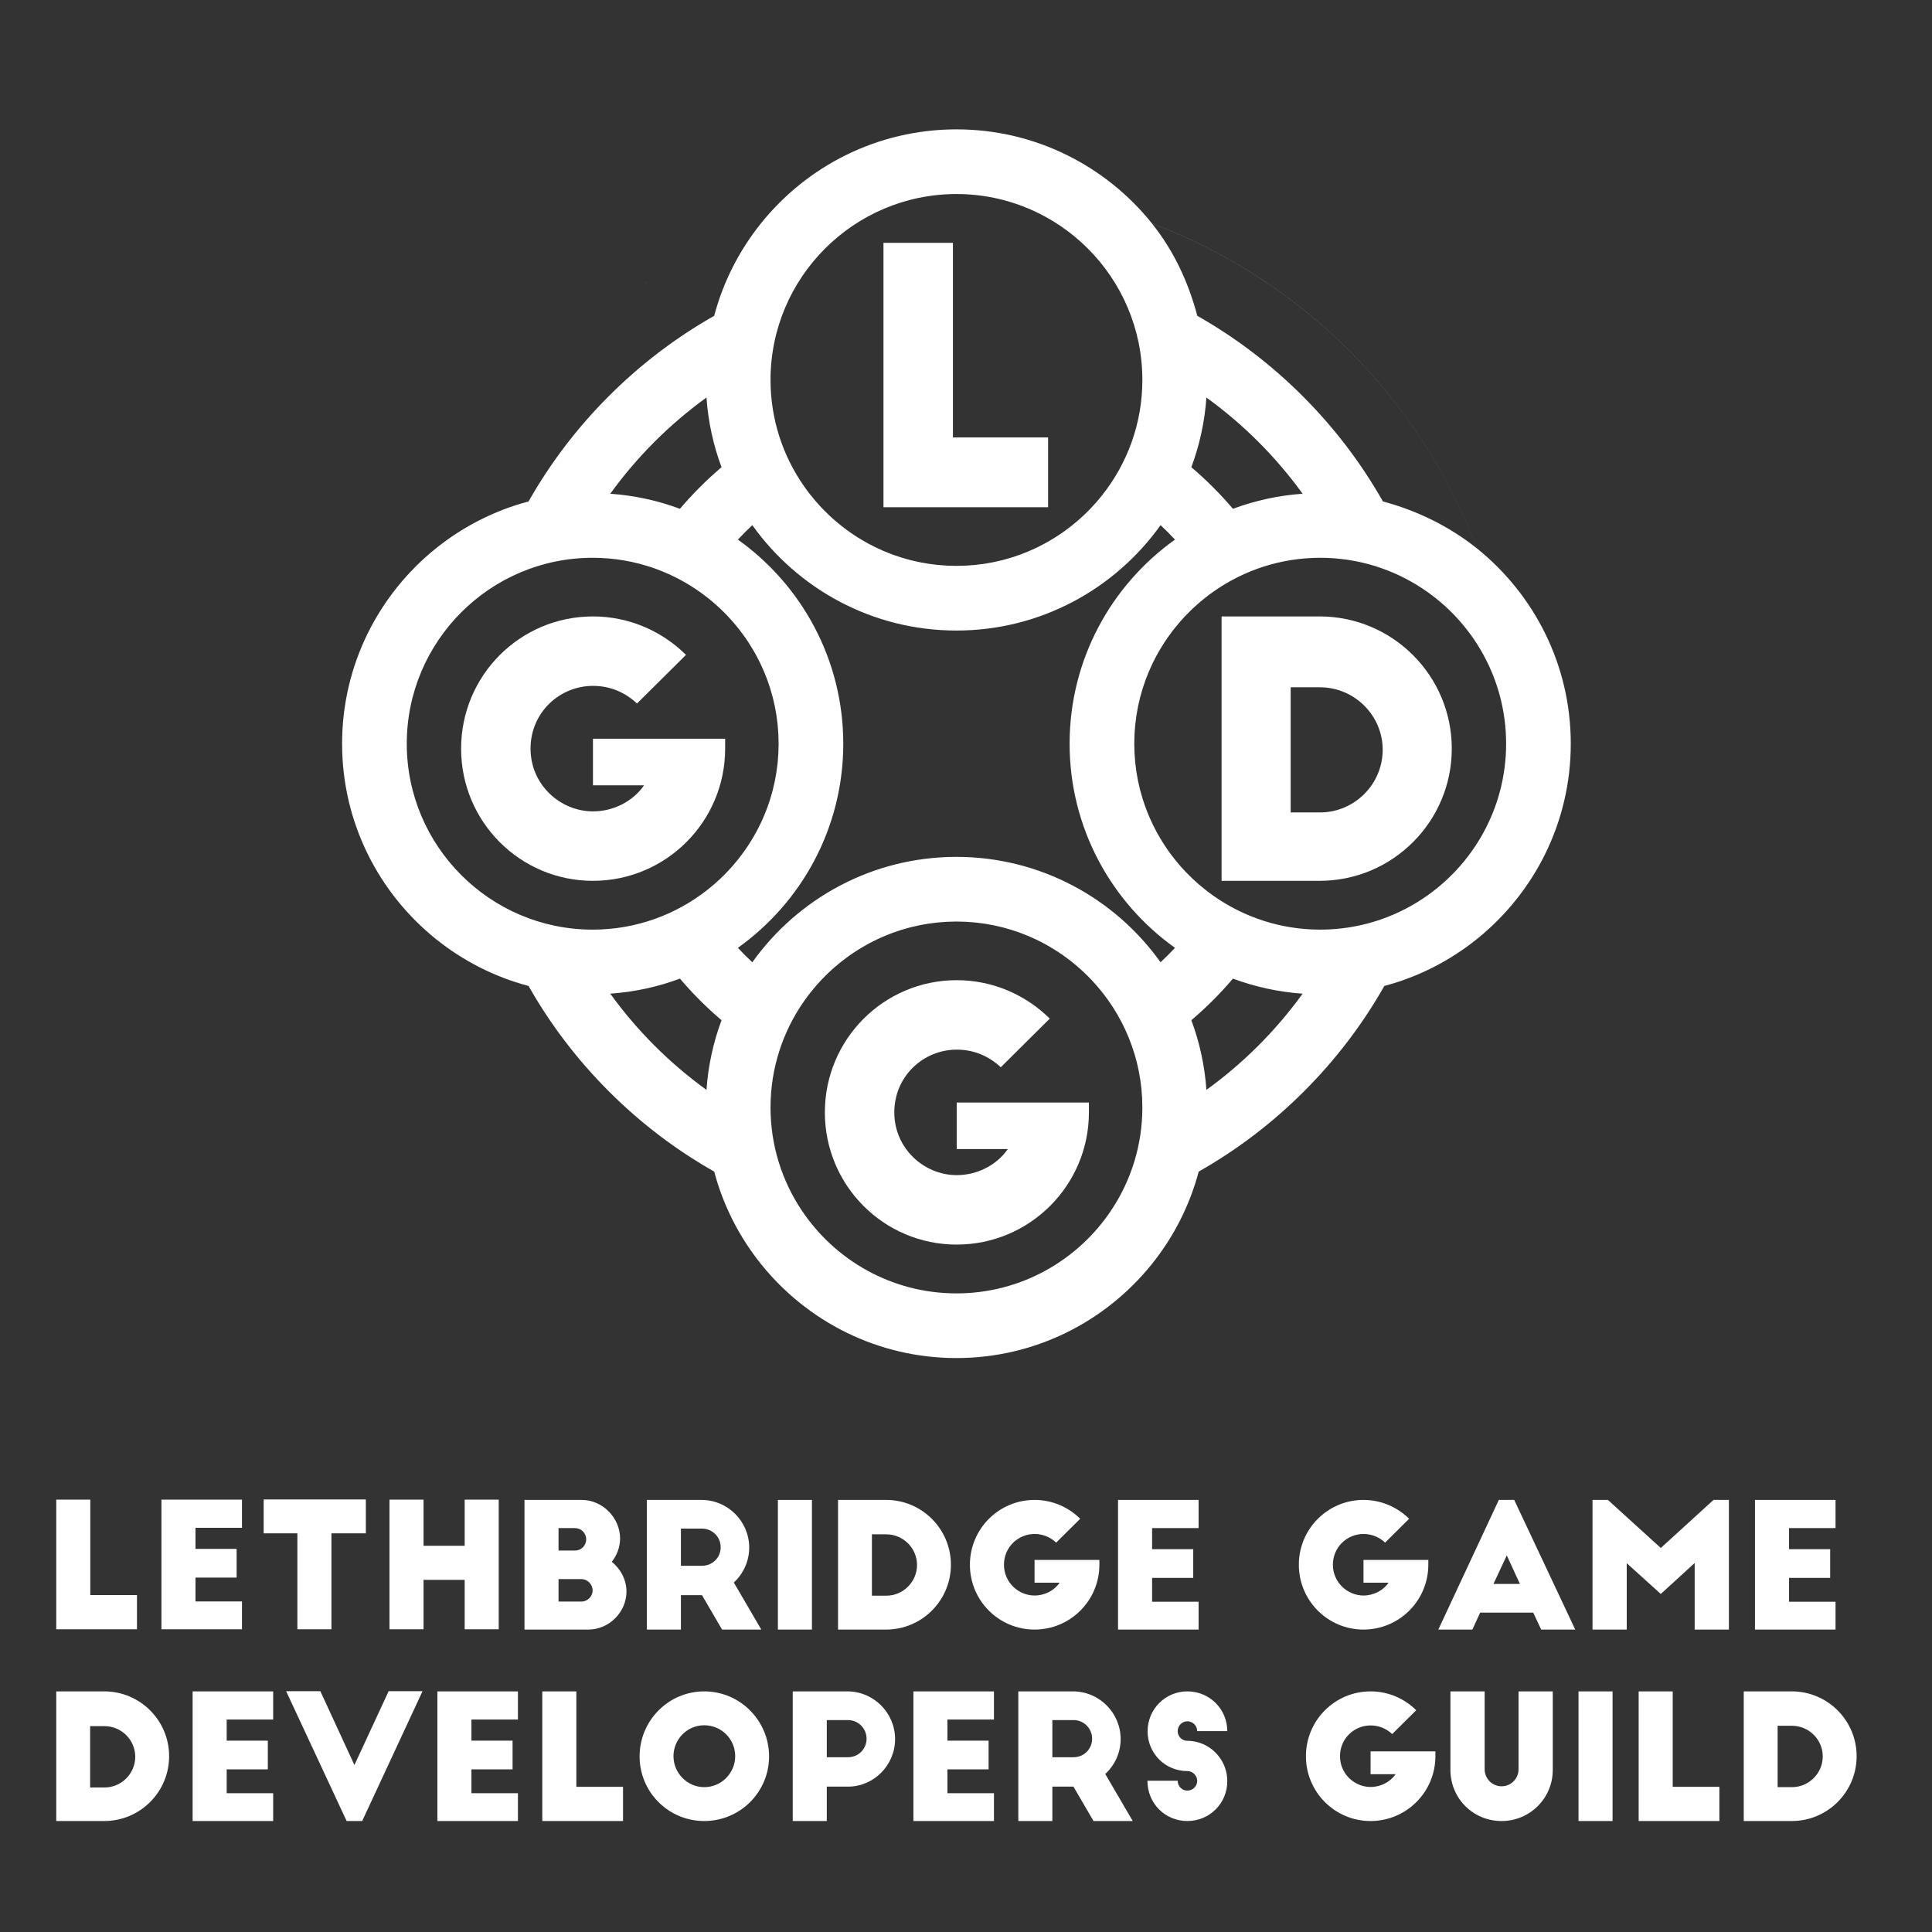 <?xml version="1.0" encoding="utf-8"?>
<svg viewBox="0 0 500 500" xmlns="http://www.w3.org/2000/svg">
  <rect x="0" y="0" width="500" height="500" fill="#333333" stroke="none"/>
  <defs>
    <clipPath id="clippath0" transform="">
      <path d="M 0 931.488 L 991.355 931.488 L 991.355 0 L 0 0 Z" style="fill: none; clip-rule: nonzero;"/>
    </clipPath>
  </defs>
  <g class="page-1" transform="matrix(1, 0, 0, -1, -280.108, -121.271)">
    <g transform="matrix(0.47, 0, 0, 0.47, 294.665, -509.375)" style="">
      <path d="M 0 0 L 0 -71.388 L 44.451 -71.388 L 44.451 -52.542 L 18.751 -52.542 L 18.751 0 Z" style="fill: rgb(255, 255, 255); fill-opacity: 1;"/>
    </g>
    <g transform="matrix(0.47, 0, 0, 0.47, 321.886, -509.375)" style="">
      <path d="M 0 0 L 44.355 0 L 44.355 -15.515 L 18.751 -15.515 L 18.751 -27.127 L 41.405 -27.127 L 41.405 -42.928 L 18.751 -42.928 L 18.751 -56.063 L 44.355 -56.063 L 44.355 -71.388 L 0 -71.388 Z" style="fill: rgb(255, 255, 255); fill-opacity: 1;"/>
    </g>
    <g transform="matrix(0.47, 0, 0, 0.47, 348.346, -509.33)" style="">
      <path d="M 0 0 L 56.254 0 L 56.254 -18.656 L 37.313 -18.656 L 37.313 -71.483 L 18.562 -71.483 L 18.562 -18.656 L 0 -18.656 Z" style="fill: rgb(255, 255, 255); fill-opacity: 1;"/>
    </g>
    <g transform="matrix(0.47, 0, 0, 0.47, 389.717, -509.375)" style="">
      <path d="M 0 0 L 0 -25.414 L 22.654 -25.414 L 22.654 0 L 41.405 0 L 41.405 -71.388 L 22.654 -71.388 L 22.654 -44.166 L 0 -44.166 L 0 -71.388 L -18.751 -71.388 L -18.751 0 Z" style="fill: rgb(255, 255, 255); fill-opacity: 1;"/>
    </g>
    <g transform="matrix(0.47, 0, 0, 0.47, 294.665, -592.551)" style="">
      <path d="M 0 931.488 L 991.355 931.488 L 991.355 0 L 0 0 Z" style="fill: none;"/>
    </g>
    <g style="clip-path: url('#clippath0');" transform="matrix(0.47, 0, 0, 0.47, 294.665, -592.551)">
      <g transform="translate(289.147 120.845)">
        <path d="M 0 0 C 3.427 0 6.187 2.76 6.187 6.187 C 6.187 9.614 3.236 12.374 0 12.374 L -12.564 12.374 L -12.564 0 Z M -3.521 28.079 C -0.096 28.079 2.665 30.84 2.665 34.266 C 2.665 37.693 -0.096 40.453 -3.521 40.453 L -12.564 40.453 L -12.564 28.079 Z M -31.315 -15.42 L -31.315 55.968 L 0.19 55.968 C 11.612 55.968 21.321 46.165 21.321 34.742 C 21.321 29.888 19.513 25.414 16.752 21.893 C 21.606 17.99 24.843 11.993 24.843 5.521 C 24.843 -5.806 15.229 -15.42 3.902 -15.42 Z" style="fill: rgb(255, 255, 255); fill-opacity: 1;"/>
      </g>
    </g>
    <g style="clip-path: url('#clippath0');" transform="matrix(0.47, 0, 0, 0.47, 294.665, -592.551)">
      <g transform="translate(343.967 140.548)">
        <path d="M 0 0 L 11.612 0 C 17.323 0 21.893 4.474 21.893 10.185 C 21.893 15.896 17.323 20.465 11.612 20.465 L 0 20.465 Z M 22.654 -35.123 L 11.612 -16.181 L 0 -16.181 L 0 -35.123 L -18.751 -35.123 L -18.751 36.265 L 11.327 36.265 C 25.795 36.265 37.598 24.462 37.598 9.994 C 37.598 2.379 34.267 -4.474 29.126 -9.233 L 44.261 -35.123 Z" style="fill: rgb(255, 255, 255); fill-opacity: 1;"/>
      </g>
    </g>
    <g style="clip-path: url('#clippath0');" transform="matrix(0.47, 0, 0, 0.47, 294.665, -592.551)">
      <g transform="">
        <path d="M 397.357 176.813 L 416.109 176.813 L 416.109 105.425 L 397.357 105.425 Z" style="fill: rgb(255, 255, 255); fill-opacity: 1;"/>
      </g>
      <g transform="translate(449.135 124.081)">
        <path d="M 0 0 L 7.899 0 C 17.228 0 24.843 7.615 24.843 16.943 C 24.843 26.176 17.228 33.791 7.899 33.791 L 0 33.791 Z M -18.656 52.732 L 7.805 52.732 C 27.508 52.732 43.499 36.741 43.499 17.038 C 43.499 -2.665 27.508 -18.656 7.805 -18.656 L -18.656 -18.656 Z" style="fill: rgb(255, 255, 255); fill-opacity: 1;"/>
      </g>
      <g transform="translate(574.39 143.784)">
        <path d="M 0 0 L 0 -2.665 C 0 -22.368 -15.991 -38.359 -35.694 -38.359 C -55.397 -38.359 -71.294 -22.368 -71.294 -2.665 C -71.294 17.038 -55.397 33.029 -35.694 33.029 C -25.891 33.029 -17.038 29.031 -10.565 22.654 L -23.797 9.519 C -26.843 12.374 -30.84 14.277 -35.694 14.277 C -44.642 14.277 -52.542 7.139 -52.542 -2.665 C -52.542 -12.469 -44.451 -19.608 -35.694 -19.608 C -30.079 -19.608 -24.844 -16.848 -21.893 -12.564 L -35.694 -12.564 L -35.694 0 Z" style="fill: rgb(255, 255, 255); fill-opacity: 1;"/>
      </g>
      <g transform="translate(584.663 176.813)">
        <path d="M 0 0 L 44.355 0 L 44.355 -15.515 L 18.751 -15.515 L 18.751 -27.127 L 41.405 -27.127 L 41.405 -42.928 L 18.751 -42.928 L 18.751 -56.063 L 44.355 -56.063 L 44.355 -71.388 L 0 -71.388 Z" style="fill: rgb(255, 255, 255); fill-opacity: 1;"/>
      </g>
      <g transform="translate(755.51 143.784)">
        <path d="M 0 0 L 0 -2.665 C 0 -22.368 -15.991 -38.359 -35.694 -38.359 C -55.397 -38.359 -71.294 -22.368 -71.294 -2.665 C -71.294 17.038 -55.397 33.029 -35.694 33.029 C -25.891 33.029 -17.038 29.031 -10.565 22.654 L -23.797 9.519 C -26.843 12.374 -30.84 14.277 -35.694 14.277 C -44.642 14.277 -52.542 7.139 -52.542 -2.665 C -52.542 -12.469 -44.451 -19.608 -35.694 -19.608 C -30.079 -19.608 -24.844 -16.848 -21.893 -12.564 L -35.694 -12.564 L -35.694 0 Z" style="fill-opacity: 1; fill: rgb(255, 255, 255);"/>
      </g>
      <g transform="translate(791.388 130.554)">
        <path d="M 0 0 L 14.563 0 L 7.329 15.705 Z M -30.364 -25.129 L 2.95 46.259 L 11.422 46.259 L 45.021 -25.129 L 26.271 -25.129 L 21.893 -15.801 L -7.329 -15.801 L -11.612 -25.129 Z" style="fill: rgb(255, 255, 255); fill-opacity: 1;"/>
      </g>
      <g transform="translate(883.519 150.352)">
        <path d="M 0 0 L 29.031 26.461 L 37.502 26.461 L 37.502 -44.927 L 18.656 -44.927 L 18.656 -8.281 L 0 -25.319 L -18.752 -8.376 L -18.752 -44.927 L -37.598 -44.927 L -37.598 26.461 L -29.127 26.461 Z" style="fill: rgb(255, 255, 255); fill-opacity: 1;"/>
      </g>
      <g transform="translate(935.386 176.813)">
        <path d="M 0 0 L 44.355 0 L 44.355 -15.515 L 18.751 -15.515 L 18.751 -27.127 L 41.405 -27.127 L 41.405 -42.928 L 18.751 -42.928 L 18.751 -56.063 L 44.355 -56.063 L 44.355 -71.388 L 0 -71.388 Z" style="fill: rgb(255, 255, 255); fill-opacity: 1;"/>
      </g>
      <g transform="translate(18.656 18.466)">
        <path d="M 0 0 L 7.899 0 C 17.228 0 24.843 7.615 24.843 16.943 C 24.843 26.176 17.228 33.791 7.899 33.791 L 0 33.791 Z M -18.656 52.922 L 7.805 52.922 C 27.508 52.922 43.499 36.932 43.499 17.229 C 43.499 -2.475 27.508 -18.466 7.805 -18.466 L -18.656 -18.466 Z" style="fill: rgb(255, 255, 255); fill-opacity: 1;"/>
      </g>
      <g transform="translate(75.093 71.388)">
        <path d="M 0 0 L 44.355 0 L 44.355 -15.515 L 18.751 -15.515 L 18.751 -27.127 L 41.405 -27.127 L 41.405 -42.928 L 18.751 -42.928 L 18.751 -56.063 L 44.355 -56.063 L 44.355 -71.388 L 0 -71.388 Z" style="fill: rgb(255, 255, 255); fill-opacity: 1;"/>
      </g>
      <g transform="translate(201.684 71.483)">
        <path d="M 0 0 L -33.22 -71.483 L -41.786 -71.483 L -75.101 0 L -56.254 0 L -37.503 -40.644 L -18.656 0 Z" style="fill: rgb(255, 255, 255); fill-opacity: 1;"/>
      </g>
      <g transform="translate(209.862 71.388)">
        <path d="M 0 0 L 44.355 0 L 44.355 -15.515 L 18.751 -15.515 L 18.751 -27.127 L 41.405 -27.127 L 41.405 -42.928 L 18.751 -42.928 L 18.751 -56.063 L 44.355 -56.063 L 44.355 -71.388 L 0 -71.388 Z" style="fill: rgb(255, 255, 255); fill-opacity: 1;"/>
      </g>
      <g transform="translate(267.634 71.388)">
        <path d="M 0 0 L 18.751 0 L 18.751 -52.542 L 44.451 -52.542 L 44.451 -71.388 L 0 -71.388 Z" style="fill: rgb(255, 255, 255); fill-opacity: 1;"/>
      </g>
      <g transform="translate(356.815 52.732)">
        <path d="M 0 0 C -9.328 0 -16.943 -7.615 -16.943 -17.038 C -16.943 -26.366 -9.328 -34.076 0 -34.076 C 9.423 -34.076 17.038 -26.366 17.038 -17.038 C 17.038 -7.615 9.423 0 0 0 M 0 18.656 C 19.703 18.656 35.694 2.57 35.694 -17.133 C 35.694 -36.836 19.703 -52.732 0 -52.732 C -19.703 -52.732 -35.599 -36.836 -35.599 -17.133 C -35.599 2.57 -19.703 18.656 0 18.656" style="fill: rgb(255, 255, 255); fill-opacity: 1;"/>
      </g>
      <g transform="translate(424.294 35.123)">
        <path d="M 0 0 L 11.612 0 C 17.323 0 21.893 4.474 21.893 10.185 C 21.893 15.896 17.323 20.465 11.612 20.465 L 0 20.465 Z M -18.751 36.265 L 11.327 36.265 C 25.795 36.265 37.598 24.462 37.598 9.994 C 37.598 -4.378 25.89 -16.181 11.708 -16.181 L 0 -16.181 L 0 -35.123 L -18.751 -35.123 Z" style="fill: rgb(255, 255, 255); fill-opacity: 1;"/>
      </g>
      <g transform="translate(471.976 71.388)">
        <path d="M 0 0 L 44.355 0 L 44.355 -15.515 L 18.751 -15.515 L 18.751 -27.127 L 41.405 -27.127 L 41.405 -42.928 L 18.751 -42.928 L 18.751 -56.063 L 44.355 -56.063 L 44.355 -71.388 L 0 -71.388 Z" style="fill: rgb(255, 255, 255); fill-opacity: 1;"/>
      </g>
      <g transform="translate(548.499 35.123)">
        <path d="M 0 0 L 11.612 0 C 17.323 0 21.893 4.474 21.893 10.185 C 21.893 15.896 17.323 20.465 11.612 20.465 L 0 20.465 Z M 22.654 -35.123 L 11.612 -16.181 L 0 -16.181 L 0 -35.123 L -18.751 -35.123 L -18.751 36.265 L 11.327 36.265 C 25.795 36.265 37.598 24.462 37.598 9.994 C 37.598 2.379 34.267 -4.474 29.126 -9.233 L 44.261 -35.123 Z" style="fill: rgb(255, 255, 255); fill-opacity: 1;"/>
      </g>
      <g transform="translate(628.256 49.496)">
        <path d="M 0 0 C 0 2.951 -2.475 5.425 -5.426 5.425 C -8.376 5.425 -10.756 2.951 -10.756 0 C -10.756 -2.951 -8.376 -5.331 -5.426 -5.331 C 1.523 -5.331 7.805 -8.662 11.803 -13.802 C 14.849 -17.609 16.562 -22.369 16.562 -27.604 C 16.562 -39.787 6.758 -49.496 -5.426 -49.496 C -17.609 -49.496 -27.413 -39.882 -27.413 -27.318 L -10.756 -27.318 C -10.756 -30.364 -8.376 -32.744 -5.426 -32.744 C -2.475 -32.744 0 -30.364 0 -27.413 C 0 -24.462 -2.475 -21.988 -5.426 -21.988 C -17.609 -21.988 -27.318 -12.279 -27.318 -0.095 C -27.318 12.088 -17.609 21.892 -5.426 21.892 C 6.758 21.892 16.562 12.184 16.562 0 Z" style="fill: rgb(255, 255, 255); fill-opacity: 1;"/>
      </g>
      <g transform="translate(759.413 38.359)">
        <path d="M 0 0 L 0 -2.665 C 0 -22.368 -15.991 -38.359 -35.694 -38.359 C -55.397 -38.359 -71.294 -22.368 -71.294 -2.665 C -71.294 17.038 -55.397 33.029 -35.694 33.029 C -25.891 33.029 -17.038 29.031 -10.565 22.654 L -23.797 9.519 C -26.843 12.374 -30.84 14.277 -35.694 14.277 C -44.642 14.277 -52.542 7.139 -52.542 -2.665 C -52.542 -12.469 -44.451 -19.608 -35.694 -19.608 C -30.079 -19.608 -24.844 -16.848 -21.893 -12.564 L -35.694 -12.564 L -35.694 0 Z" style="fill-opacity: 1; fill: rgb(255, 255, 255);"/>
      </g>
      <g transform="translate(786.534 28.46)">
        <path d="M 0 0 C 0 -5.14 4.188 -9.328 9.328 -9.328 C 14.468 -9.328 18.656 -5.14 18.656 0 L 18.656 42.928 L 37.503 42.928 L 37.503 -0.285 C 37.503 -15.991 24.843 -28.46 9.328 -28.46 C -6.377 -28.46 -18.847 -15.991 -18.847 -0.285 L -18.847 42.928 L 0 42.928 Z" style="fill: rgb(255, 255, 255); fill-opacity: 1;"/>
      </g>
      <g transform="">
        <path d="M 838.213 71.388 L 856.965 71.388 L 856.965 0 L 838.213 0 Z" style="fill: rgb(255, 255, 255); fill-opacity: 1;"/>
      </g>
      <g transform="translate(871.334 71.388)">
        <path d="M 0 0 L 18.751 0 L 18.751 -52.542 L 44.451 -52.542 L 44.451 -71.388 L 0 -71.388 Z" style="fill: rgb(255, 255, 255); fill-opacity: 1;"/>
      </g>
      <g transform="translate(947.856 18.656)">
        <path d="M 0 0 L 7.9 0 C 17.229 0 24.844 7.615 24.844 16.943 C 24.844 26.176 17.229 33.791 7.9 33.791 L 0 33.791 Z M -18.655 52.732 L 7.806 52.732 C 27.509 52.732 43.5 36.741 43.5 17.038 C 43.5 -2.665 27.509 -18.656 7.806 -18.656 L -18.655 -18.656 Z" style="fill: rgb(255, 255, 255); fill-opacity: 1;"/>
      </g>
      <g transform="translate(455.501 869.01)">
        <path d="M 0 0 L 38.242 0 L 38.242 -107.156 L 90.647 -107.156 L 90.647 -145.589 L 0 -145.589 Z" style="fill-opacity: 1; fill: rgb(255, 255, 255);"/>
      </g>
      <g transform="translate(568.619 395.641)">
        <path d="M 0 0 L 0 -5.437 C 0 -45.624 -32.616 -78.232 -72.794 -78.232 C -112.981 -78.232 -145.391 -45.624 -145.391 -5.437 C -145.391 34.741 -112.981 67.357 -72.794 67.357 C -52.8 67.357 -34.749 59.201 -21.551 46.201 L -48.532 19.41 C -54.744 25.234 -62.892 29.115 -72.794 29.115 C -91.042 29.115 -107.156 14.557 -107.156 -5.437 C -107.156 -25.432 -90.655 -39.989 -72.794 -39.989 C -61.343 -39.989 -50.666 -34.362 -44.652 -25.629 L -72.794 -25.629 L -72.794 0 Z" style="fill-opacity: 1; fill: rgb(255, 255, 255);"/>
      </g>
      <g transform="translate(368.322 595.938)">
        <path d="M 0 0 L 0 -5.437 C 0 -45.624 -32.616 -78.232 -72.794 -78.232 C -112.981 -78.232 -145.391 -45.624 -145.391 -5.437 C -145.391 34.742 -112.981 67.357 -72.794 67.357 C -52.8 67.357 -34.749 59.201 -21.551 46.201 L -48.532 19.41 C -54.744 25.234 -62.892 29.115 -72.794 29.115 C -91.042 29.115 -107.156 14.557 -107.156 -5.437 C -107.156 -25.432 -90.655 -39.989 -72.794 -39.989 C -61.343 -39.989 -50.666 -34.362 -44.652 -25.629 L -72.794 -25.629 L -72.794 0 Z" style="fill-opacity: 1; fill: rgb(255, 255, 255);"/>
      </g>
      <g transform="translate(679.72 555.364)">
        <path d="M 0 0 L 16.114 0 C 35.137 0 50.666 15.529 50.666 34.552 C 50.666 53.385 35.137 68.914 16.114 68.914 L 0 68.914 Z M -38.045 107.931 L 15.917 107.931 C 56.103 107.931 88.711 75.315 88.711 35.137 C 88.711 -5.05 56.103 -37.658 15.917 -37.658 L -38.045 -37.658 Z" style="fill-opacity: 1; fill: rgb(255, 255, 255);"/>
      </g>
      <path d="M 343.424 722.559 C 346.911 726.651 350.569 730.63 354.413 734.473 C 358.258 738.318 362.238 741.977 366.331 745.466 C 361.828 757.551 358.975 770.431 358.042 783.832 C 337.685 769.108 319.781 751.205 305.057 730.848 C 318.459 729.915 331.339 727.062 343.424 722.559 Z M 625.029 745.462 C 629.12 741.974 633.099 738.317 636.942 734.474 C 640.786 730.629 644.445 726.65 647.933 722.558 C 660.018 727.061 672.898 729.914 686.299 730.847 C 671.575 751.203 653.674 769.105 633.319 783.828 C 632.385 770.427 629.532 757.547 625.029 745.462 Z M 647.934 463.861 C 644.446 459.768 640.787 455.788 636.943 451.944 C 633.099 448.101 629.121 444.443 625.029 440.956 C 629.533 428.871 632.386 415.991 633.319 402.589 C 653.675 417.313 671.576 435.215 686.3 455.571 C 672.898 456.505 660.019 459.358 647.934 463.861 Z M 366.331 440.952 C 362.238 444.441 358.258 448.1 354.413 451.944 C 350.569 455.788 346.911 459.767 343.423 463.86 C 331.338 459.357 318.458 456.504 305.056 455.571 C 319.781 435.213 337.684 417.31 358.043 402.585 C 358.975 415.987 361.828 428.867 366.331 440.952 Z M 260.071 726.604 C 272.058 747.758 286.846 767.191 304.27 784.615 C 321.695 802.04 341.13 816.829 362.285 828.817 C 367.282 847.677 376.182 864.963 388.065 879.759 C 305.624 848.784 240.103 783.262 209.127 700.822 C 223.924 712.706 241.21 721.607 260.071 726.604 Z M 628.311 828.813 C 649.463 816.826 668.895 802.039 686.318 784.616 C 703.744 767.19 718.534 747.753 730.523 726.596 C 749.391 721.596 767.437 712.66 782.238 700.768 C 751.268 783.221 685.72 848.752 603.272 879.733 C 615.155 864.937 623.315 847.673 628.311 828.813 Z M 731.29 459.823 C 719.302 438.665 704.512 419.228 687.085 401.801 C 669.659 384.375 650.223 369.586 629.066 357.598 C 624.066 338.728 615.15 321.445 603.257 306.645 C 615.153 311.113 626.698 316.301 637.837 322.155 C 626.697 316.3 615.151 311.112 603.253 306.643 C 603.209 306.589 603.167 306.533 603.123 306.479 C 577.81 275.073 539.061 254.929 495.677 254.929 C 452.294 254.929 413.545 275.073 388.232 306.479 C 388.188 306.533 388.146 306.589 388.102 306.643 C 305.645 337.613 240.109 403.14 209.128 485.592 C 177.612 510.902 157.397 549.736 157.397 593.208 C 157.397 636.68 177.612 675.515 209.128 700.825 C 240.104 783.263 305.623 848.782 388.061 879.758 C 413.371 911.274 452.205 931.488 495.677 931.488 C 539.149 931.488 577.983 911.274 603.293 879.758 C 685.745 848.777 751.273 783.241 782.242 700.784 C 782.297 700.74 782.353 700.698 782.407 700.654 C 813.813 675.341 833.957 636.592 833.957 593.208 C 833.957 549.823 813.81 511.072 782.402 485.758 C 782.349 485.716 782.295 485.675 782.242 485.633 C 782.242 485.632 782.241 485.631 782.241 485.63 C 767.44 473.739 750.159 464.823 731.29 459.823 Z M 637.837 322.155 C 703.915 356.882 755.735 415.058 782.241 485.63 L 782.242 485.631 C 755.735 415.059 703.915 356.881 637.837 322.155 Z M 362.297 357.594 C 341.138 369.583 321.699 384.373 304.271 401.802 C 286.846 419.226 272.058 438.661 260.07 459.815 C 241.209 464.812 223.923 473.714 209.127 485.598 C 240.107 403.142 305.647 337.611 388.109 306.642 C 376.215 321.442 367.298 338.725 362.297 357.594 Z M 798.352 593.209 C 798.352 628.788 780.098 660.172 752.474 678.526 C 736.27 689.292 716.848 695.584 695.978 695.584 C 674.221 695.584 654.043 688.74 637.44 677.122 C 637.44 677.123 637.44 677.123 637.439 677.123 C 637.396 677.093 637.354 677.061 637.311 677.031 C 635.8 675.969 634.32 674.868 632.869 673.728 C 632.712 673.605 632.554 673.481 632.397 673.357 C 630.165 671.582 628.01 669.72 625.935 667.769 C 625.734 667.581 625.536 667.389 625.337 667.199 C 624.184 666.098 623.058 664.972 621.958 663.819 C 621.726 663.576 621.492 663.335 621.262 663.089 C 620.659 662.444 620.061 661.794 619.474 661.134 C 619.259 660.892 619.052 660.645 618.839 660.401 C 617.87 659.291 616.924 658.162 616.003 657.01 C 615.667 656.589 615.334 656.165 615.003 655.738 C 614.323 654.859 613.657 653.969 613.004 653.067 C 612.571 652.468 612.139 651.868 611.718 651.26 C 611.317 650.679 610.921 650.094 610.532 649.504 C 610.046 648.77 609.572 648.028 609.105 647.281 C 608.666 646.578 608.236 645.87 607.814 645.156 C 607.378 644.419 606.95 643.677 606.532 642.929 C 606.254 642.431 605.974 641.935 605.704 641.432 C 605.119 640.342 604.554 639.238 604.008 638.125 C 603.784 637.667 603.566 637.207 603.349 636.746 C 602.862 635.715 602.39 634.677 601.937 633.628 C 601.783 633.271 601.629 632.915 601.479 632.557 C 600.991 631.392 600.53 630.215 600.085 629.029 C 599.942 628.646 599.798 628.263 599.658 627.878 C 599.186 626.571 598.737 625.254 598.318 623.923 C 598.224 623.627 598.138 623.329 598.047 623.032 C 597.659 621.762 597.294 620.483 596.955 619.193 C 596.903 618.996 596.846 618.801 596.795 618.603 C 596.426 617.164 596.095 615.711 595.788 614.249 C 595.727 613.958 595.667 613.668 595.609 613.377 C 595.309 611.883 595.035 610.38 594.801 608.864 C 594.784 608.758 594.772 608.652 594.756 608.546 C 594.531 607.056 594.342 605.555 594.182 604.045 C 594.162 603.849 594.137 603.654 594.118 603.458 C 593.962 601.903 593.844 600.338 593.76 598.764 C 593.747 598.532 593.738 598.3 593.727 598.068 C 593.651 596.456 593.601 594.838 593.601 593.208 C 593.601 591.578 593.651 589.959 593.727 588.347 C 593.738 588.117 593.747 587.887 593.76 587.657 C 593.844 586.08 593.963 584.512 594.118 582.955 C 594.137 582.764 594.161 582.575 594.181 582.384 C 594.342 580.865 594.532 579.354 594.758 577.854 C 594.773 577.757 594.785 577.659 594.799 577.561 C 595.035 576.038 595.31 574.528 595.612 573.027 C 595.668 572.746 595.725 572.465 595.784 572.184 C 596.093 570.713 596.427 569.251 596.798 567.803 C 596.845 567.62 596.898 567.44 596.945 567.258 C 597.289 565.947 597.661 564.648 598.055 563.358 C 598.142 563.075 598.224 562.791 598.312 562.51 C 598.736 561.167 599.189 559.838 599.665 558.52 C 599.799 558.15 599.937 557.784 600.075 557.417 C 600.531 556.199 601.004 554.99 601.505 553.796 C 601.636 553.482 601.772 553.17 601.907 552.858 C 602.373 551.775 602.861 550.703 603.364 549.639 C 603.573 549.197 603.781 548.756 603.995 548.318 C 604.55 547.188 605.122 546.068 605.716 544.962 C 605.974 544.482 606.242 544.009 606.507 543.533 C 606.944 542.749 607.392 541.972 607.849 541.202 C 608.233 540.554 608.621 539.911 609.019 539.272 C 609.52 538.467 610.031 537.669 610.554 536.879 C 610.929 536.313 611.309 535.75 611.695 535.192 C 612.161 534.517 612.639 533.85 613.121 533.187 C 613.72 532.363 614.331 531.549 614.954 530.743 C 615.314 530.277 615.678 529.814 616.046 529.354 C 616.854 528.345 617.682 527.355 618.526 526.378 C 618.852 526.002 619.172 525.622 619.503 525.251 C 620.068 524.616 620.643 523.991 621.223 523.371 C 621.498 523.076 621.779 522.786 622.058 522.495 C 623.097 521.409 624.159 520.346 625.245 519.307 C 625.491 519.072 625.735 518.835 625.983 518.603 C 628.024 516.687 630.143 514.855 632.336 513.11 C 632.544 512.944 632.753 512.781 632.962 512.617 C 634.327 511.547 635.719 510.512 637.138 509.511 C 637.239 509.44 637.338 509.365 637.439 509.293 C 637.44 509.294 637.44 509.295 637.441 509.296 C 654.044 497.678 674.221 490.835 695.978 490.835 C 716.832 490.835 736.24 497.117 752.436 507.868 C 780.081 526.218 798.352 557.614 798.352 593.209 Z M 616.021 480.813 C 580.921 505.854 557.992 546.903 557.992 593.208 C 557.992 639.513 580.921 680.563 616.021 705.604 C 614.743 706.969 613.45 708.323 612.121 709.652 C 610.792 710.981 609.438 712.274 608.073 713.552 C 583.032 678.452 541.982 655.523 495.677 655.523 C 449.372 655.523 408.323 678.452 383.282 713.551 C 381.916 712.274 380.562 710.98 379.234 709.652 C 377.905 708.323 376.612 706.969 375.334 705.604 C 410.434 680.563 433.363 639.513 433.363 593.208 C 433.363 546.903 410.433 505.854 375.334 480.813 C 376.612 479.447 377.905 478.093 379.234 476.764 C 380.562 475.436 381.916 474.142 383.282 472.865 C 408.323 507.964 449.372 530.894 495.677 530.894 C 541.982 530.894 583.032 507.964 608.073 472.865 C 609.438 474.142 610.792 475.436 612.121 476.764 C 613.45 478.093 614.743 479.447 616.021 480.813 Z M 598.055 392.912 C 598.055 420.073 587.402 444.778 570.081 463.123 C 570.049 463.157 570.016 463.191 569.984 463.225 C 568.661 464.622 567.301 465.981 565.902 467.302 C 565.841 467.36 565.781 467.418 565.72 467.476 C 563.644 469.427 561.486 471.291 559.253 473.066 C 558.998 473.269 558.742 473.47 558.485 473.67 C 557.277 474.612 556.048 475.525 554.798 476.413 C 554.494 476.629 554.193 476.848 553.888 477.061 C 553.201 477.537 552.509 478.004 551.81 478.464 C 551.35 478.768 550.883 479.062 550.417 479.358 C 549.393 480.009 548.357 480.644 547.308 481.26 C 546.755 481.584 546.199 481.905 545.639 482.22 C 545.019 482.569 544.4 482.918 543.772 483.254 C 542.773 483.788 541.763 484.304 540.745 484.806 C 540.169 485.09 539.589 485.363 539.007 485.636 C 538.195 486.018 537.376 486.387 536.553 486.748 C 535.89 487.037 535.224 487.322 534.554 487.598 C 533.612 487.987 532.664 488.362 531.708 488.723 C 531.205 488.913 530.701 489.102 530.194 489.284 C 528.983 489.72 527.761 490.136 526.529 490.527 C 526.103 490.662 525.673 490.787 525.245 490.916 C 524.169 491.242 523.085 491.551 521.995 491.841 C 521.646 491.934 521.301 492.034 520.95 492.123 C 519.61 492.465 518.257 492.773 516.897 493.061 C 516.489 493.148 516.08 493.231 515.67 493.313 C 514.274 493.591 512.87 493.848 511.454 494.068 C 511.201 494.107 510.946 494.138 510.693 494.176 C 509.391 494.368 508.082 494.533 506.765 494.676 C 506.442 494.711 506.121 494.75 505.797 494.782 C 504.334 494.927 502.861 495.037 501.381 495.119 C 501.035 495.138 500.688 495.152 500.341 495.168 C 498.827 495.236 497.307 495.282 495.776 495.284 C 495.744 495.284 495.713 495.286 495.681 495.286 C 495.652 495.286 495.624 495.284 495.596 495.284 C 494.057 495.283 492.529 495.236 491.006 495.168 C 490.668 495.152 490.329 495.139 489.991 495.12 C 488.5 495.038 487.017 494.926 485.543 494.781 C 485.24 494.751 484.939 494.714 484.637 494.681 C 483.284 494.535 481.939 494.365 480.603 494.167 C 480.379 494.134 480.154 494.107 479.932 494.072 C 478.49 493.849 477.061 493.587 475.64 493.304 C 475.265 493.229 474.889 493.152 474.515 493.073 C 473.122 492.779 471.737 492.463 470.366 492.113 C 470.071 492.038 469.781 491.953 469.487 491.876 C 468.32 491.566 467.161 491.236 466.011 490.886 C 465.636 490.773 465.26 490.664 464.887 490.546 C 463.611 490.142 462.346 489.711 461.092 489.259 C 460.644 489.097 460.2 488.93 459.755 488.763 C 458.682 488.359 457.618 487.94 456.563 487.502 C 456.059 487.293 455.558 487.078 455.058 486.86 C 454.108 486.448 453.165 486.021 452.23 485.58 C 451.72 485.34 451.21 485.1 450.705 484.851 C 449.626 484.321 448.558 483.775 447.501 483.208 C 446.957 482.916 446.42 482.613 445.881 482.312 C 445.192 481.926 444.508 481.532 443.829 481.13 C 443.024 480.656 442.227 480.17 441.436 479.674 C 440.761 479.25 440.089 478.822 439.424 478.382 C 438.81 477.977 438.2 477.565 437.595 477.147 C 437.045 476.766 436.503 476.375 435.961 475.984 C 434.998 475.29 434.049 474.582 433.112 473.856 C 432.707 473.542 432.304 473.226 431.904 472.906 C 430.709 471.95 429.537 470.968 428.385 469.961 C 428.178 469.78 427.966 469.603 427.76 469.419 C 427.097 468.83 426.444 468.23 425.796 467.623 C 425.551 467.394 425.309 467.16 425.067 466.928 C 423.922 465.835 422.803 464.717 421.709 463.572 C 421.508 463.361 421.305 463.152 421.105 462.939 C 419.171 460.88 417.323 458.742 415.562 456.53 C 415.41 456.339 415.26 456.146 415.11 455.954 C 414.027 454.574 412.979 453.166 411.967 451.73 C 411.9 451.635 411.829 451.542 411.762 451.446 C 411.763 451.446 411.764 451.446 411.764 451.445 C 400.148 434.843 393.306 414.667 393.306 392.912 C 393.306 372.042 399.598 352.62 410.364 336.415 C 428.717 308.791 460.102 290.538 495.681 290.538 C 531.259 290.538 562.644 308.791 580.997 336.415 C 591.764 352.62 598.055 372.042 598.055 392.912 Z M 358.663 512.824 C 358.722 512.871 358.782 512.918 358.842 512.965 C 361.158 514.801 363.392 516.732 365.54 518.758 C 365.624 518.837 365.707 518.917 365.791 518.997 C 367.121 520.259 368.417 521.556 369.679 522.888 C 369.779 522.995 369.881 523.099 369.982 523.206 C 371.91 525.26 373.753 527.393 375.509 529.6 C 375.731 529.879 375.951 530.16 376.17 530.441 C 377.085 531.615 377.972 532.809 378.835 534.023 C 379.07 534.353 379.309 534.68 379.539 535.012 C 380.011 535.692 380.474 536.378 380.929 537.069 C 381.239 537.541 381.541 538.018 381.844 538.495 C 382.49 539.512 383.12 540.54 383.731 541.581 C 384.054 542.132 384.374 542.686 384.688 543.244 C 385.038 543.868 385.389 544.49 385.727 545.122 C 386.259 546.116 386.772 547.121 387.272 548.134 C 387.56 548.719 387.838 549.308 388.115 549.9 C 388.486 550.689 388.845 551.485 389.196 552.286 C 389.503 552.988 389.805 553.693 390.097 554.404 C 390.471 555.312 390.832 556.226 391.18 557.147 C 391.378 557.671 391.575 558.194 391.765 558.722 C 392.193 559.915 392.603 561.116 392.988 562.329 C 393.133 562.786 393.267 563.248 393.406 563.707 C 393.715 564.734 394.009 565.767 394.288 566.807 C 394.392 567.196 394.503 567.582 394.603 567.973 C 394.936 569.283 395.237 570.605 395.52 571.935 C 395.614 572.382 395.706 572.83 395.795 573.279 C 396.065 574.64 396.316 576.008 396.531 577.388 C 396.579 577.7 396.618 578.015 396.664 578.328 C 396.843 579.551 396.998 580.78 397.134 582.015 C 397.175 582.394 397.221 582.771 397.258 583.151 C 397.397 584.57 397.505 585.999 397.585 587.434 C 397.608 587.839 397.624 588.245 397.642 588.651 C 397.704 590.053 397.745 591.459 397.749 592.875 C 397.75 592.987 397.758 593.097 397.758 593.209 C 397.758 593.322 397.75 593.434 397.749 593.547 C 397.745 594.96 397.704 596.364 397.642 597.763 C 397.624 598.171 397.607 598.58 397.585 598.987 C 397.505 600.42 397.398 601.845 397.259 603.262 C 397.221 603.647 397.174 604.03 397.132 604.414 C 396.998 605.64 396.843 606.859 396.666 608.072 C 396.619 608.393 396.58 608.717 396.53 609.037 C 396.316 610.41 396.066 611.771 395.798 613.125 C 395.707 613.584 395.613 614.041 395.516 614.498 C 395.236 615.818 394.937 617.132 394.605 618.434 C 394.502 618.84 394.387 619.24 394.278 619.644 C 394.006 620.663 393.717 621.676 393.414 622.682 C 393.271 623.157 393.132 623.633 392.982 624.105 C 392.601 625.305 392.196 626.495 391.772 627.675 C 391.577 628.22 391.374 628.759 391.169 629.299 C 390.833 630.188 390.483 631.071 390.123 631.949 C 389.813 632.704 389.493 633.454 389.165 634.2 C 388.829 634.966 388.485 635.729 388.131 636.485 C 387.844 637.096 387.557 637.705 387.26 638.309 C 386.767 639.305 386.262 640.294 385.739 641.273 C 385.39 641.927 385.026 642.572 384.663 643.218 C 384.369 643.741 384.069 644.26 383.766 644.777 C 383.117 645.884 382.446 646.977 381.758 648.058 C 381.49 648.477 381.225 648.899 380.951 649.314 C 380.481 650.029 380.003 650.737 379.516 651.439 C 379.331 651.705 379.139 651.967 378.952 652.231 C 378.036 653.524 377.093 654.793 376.121 656.04 C 375.932 656.282 375.742 656.524 375.552 656.764 C 373.771 659.005 371.901 661.17 369.942 663.254 C 369.888 663.312 369.833 663.368 369.778 663.426 C 368.457 664.825 367.097 666.186 365.699 667.509 C 365.663 667.544 365.626 667.58 365.589 667.614 C 363.407 669.674 361.136 671.637 358.781 673.501 C 358.773 673.508 358.764 673.514 358.756 673.521 C 341.31 687.317 319.3 695.584 295.383 695.584 C 238.935 695.584 193.009 649.658 193.009 593.209 C 193.009 536.761 238.935 490.835 295.383 490.835 C 319.258 490.835 341.232 499.073 358.663 512.824 Z M 393.306 793.507 C 393.306 771.751 400.149 751.574 411.765 734.972 C 411.765 734.971 411.764 734.971 411.763 734.97 C 411.851 734.843 411.945 734.72 412.035 734.594 C 413.011 733.211 414.021 731.854 415.063 730.523 C 415.24 730.297 415.416 730.071 415.595 729.847 C 417.335 727.663 419.16 725.552 421.069 723.518 C 421.305 723.266 421.545 723.018 421.783 722.768 C 422.822 721.684 423.883 720.623 424.968 719.585 C 425.257 719.308 425.545 719.029 425.838 718.756 C 426.461 718.173 427.089 717.595 427.726 717.028 C 428.072 716.721 428.425 716.422 428.775 716.12 C 429.781 715.248 430.802 714.394 431.842 713.562 C 432.288 713.205 432.737 712.852 433.19 712.502 C 434.03 711.852 434.88 711.215 435.74 710.592 C 436.37 710.135 437.002 709.68 437.643 709.238 C 438.215 708.842 438.791 708.453 439.372 708.069 C 440.122 707.573 440.881 707.088 441.645 706.611 C 442.333 706.181 443.027 705.76 443.727 705.347 C 444.465 704.91 445.209 704.481 445.958 704.062 C 446.458 703.783 446.955 703.502 447.46 703.232 C 448.546 702.648 449.645 702.086 450.754 701.542 C 451.22 701.313 451.69 701.092 452.161 700.87 C 453.169 700.394 454.185 699.933 455.21 699.489 C 455.607 699.318 456.002 699.147 456.401 698.98 C 457.532 698.508 458.676 698.06 459.827 697.627 C 460.23 697.476 460.632 697.325 461.037 697.178 C 462.325 696.713 463.624 696.271 464.936 695.856 C 465.262 695.753 465.59 695.658 465.917 695.559 C 467.138 695.187 468.368 694.836 469.608 694.508 C 469.846 694.446 470.082 694.377 470.321 694.316 C 471.729 693.955 473.151 693.631 474.582 693.33 C 474.912 693.26 475.242 693.193 475.573 693.127 C 477.031 692.835 478.498 692.567 479.978 692.338 C 480.143 692.312 480.31 692.292 480.476 692.268 C 481.886 692.056 483.307 691.877 484.736 691.725 C 484.987 691.698 485.238 691.667 485.49 691.642 C 487.001 691.492 488.522 691.377 490.051 691.294 C 490.342 691.278 490.634 691.266 490.925 691.253 C 492.501 691.18 494.084 691.131 495.677 691.131 C 497.269 691.131 498.849 691.18 500.422 691.253 C 500.722 691.266 501.022 691.278 501.321 691.295 C 502.839 691.378 504.349 691.491 505.85 691.64 C 506.123 691.667 506.394 691.701 506.666 691.73 C 508.059 691.879 509.444 692.054 510.82 692.259 C 511.015 692.288 511.212 692.312 511.408 692.342 C 512.862 692.568 514.304 692.831 515.738 693.118 C 516.103 693.19 516.467 693.265 516.83 693.342 C 518.228 693.637 519.619 693.954 520.996 694.305 C 521.29 694.381 521.58 694.465 521.874 694.543 C 523.038 694.851 524.192 695.181 525.339 695.529 C 525.719 695.644 526.102 695.755 526.48 695.875 C 527.748 696.276 529.003 696.704 530.249 697.153 C 530.713 697.32 531.174 697.493 531.635 697.667 C 532.67 698.057 533.698 698.462 534.717 698.884 C 535.281 699.118 535.841 699.358 536.4 699.602 C 537.299 699.993 538.192 700.397 539.078 700.814 C 539.619 701.068 540.159 701.323 540.694 701.587 C 541.744 702.103 542.785 702.635 543.814 703.186 C 544.401 703.501 544.981 703.828 545.562 704.154 C 546.183 704.502 546.799 704.857 547.411 705.218 C 548.353 705.772 549.283 706.342 550.205 706.924 C 550.76 707.275 551.315 707.626 551.862 707.988 C 552.526 708.425 553.185 708.87 553.839 709.323 C 554.238 709.6 554.63 709.885 555.025 710.167 C 556.169 710.984 557.294 711.822 558.402 712.683 C 558.709 712.922 559.016 713.162 559.32 713.405 C 561.513 715.151 563.633 716.983 565.675 718.9 C 565.787 719.005 565.898 719.113 566.01 719.219 C 567.341 720.48 568.637 721.775 569.899 723.105 C 569.973 723.183 570.049 723.261 570.124 723.34 C 572.159 725.498 574.1 727.744 575.944 730.072 C 575.972 730.108 576 730.144 576.029 730.18 C 589.803 747.619 598.055 769.611 598.055 793.507 C 598.055 849.955 552.129 895.88 495.681 895.88 C 439.232 895.88 393.306 849.955 393.306 793.507 Z" style="fill-opacity: 1; fill: rgb(255, 255, 255);"/>
    </g>
  </g>
</svg>